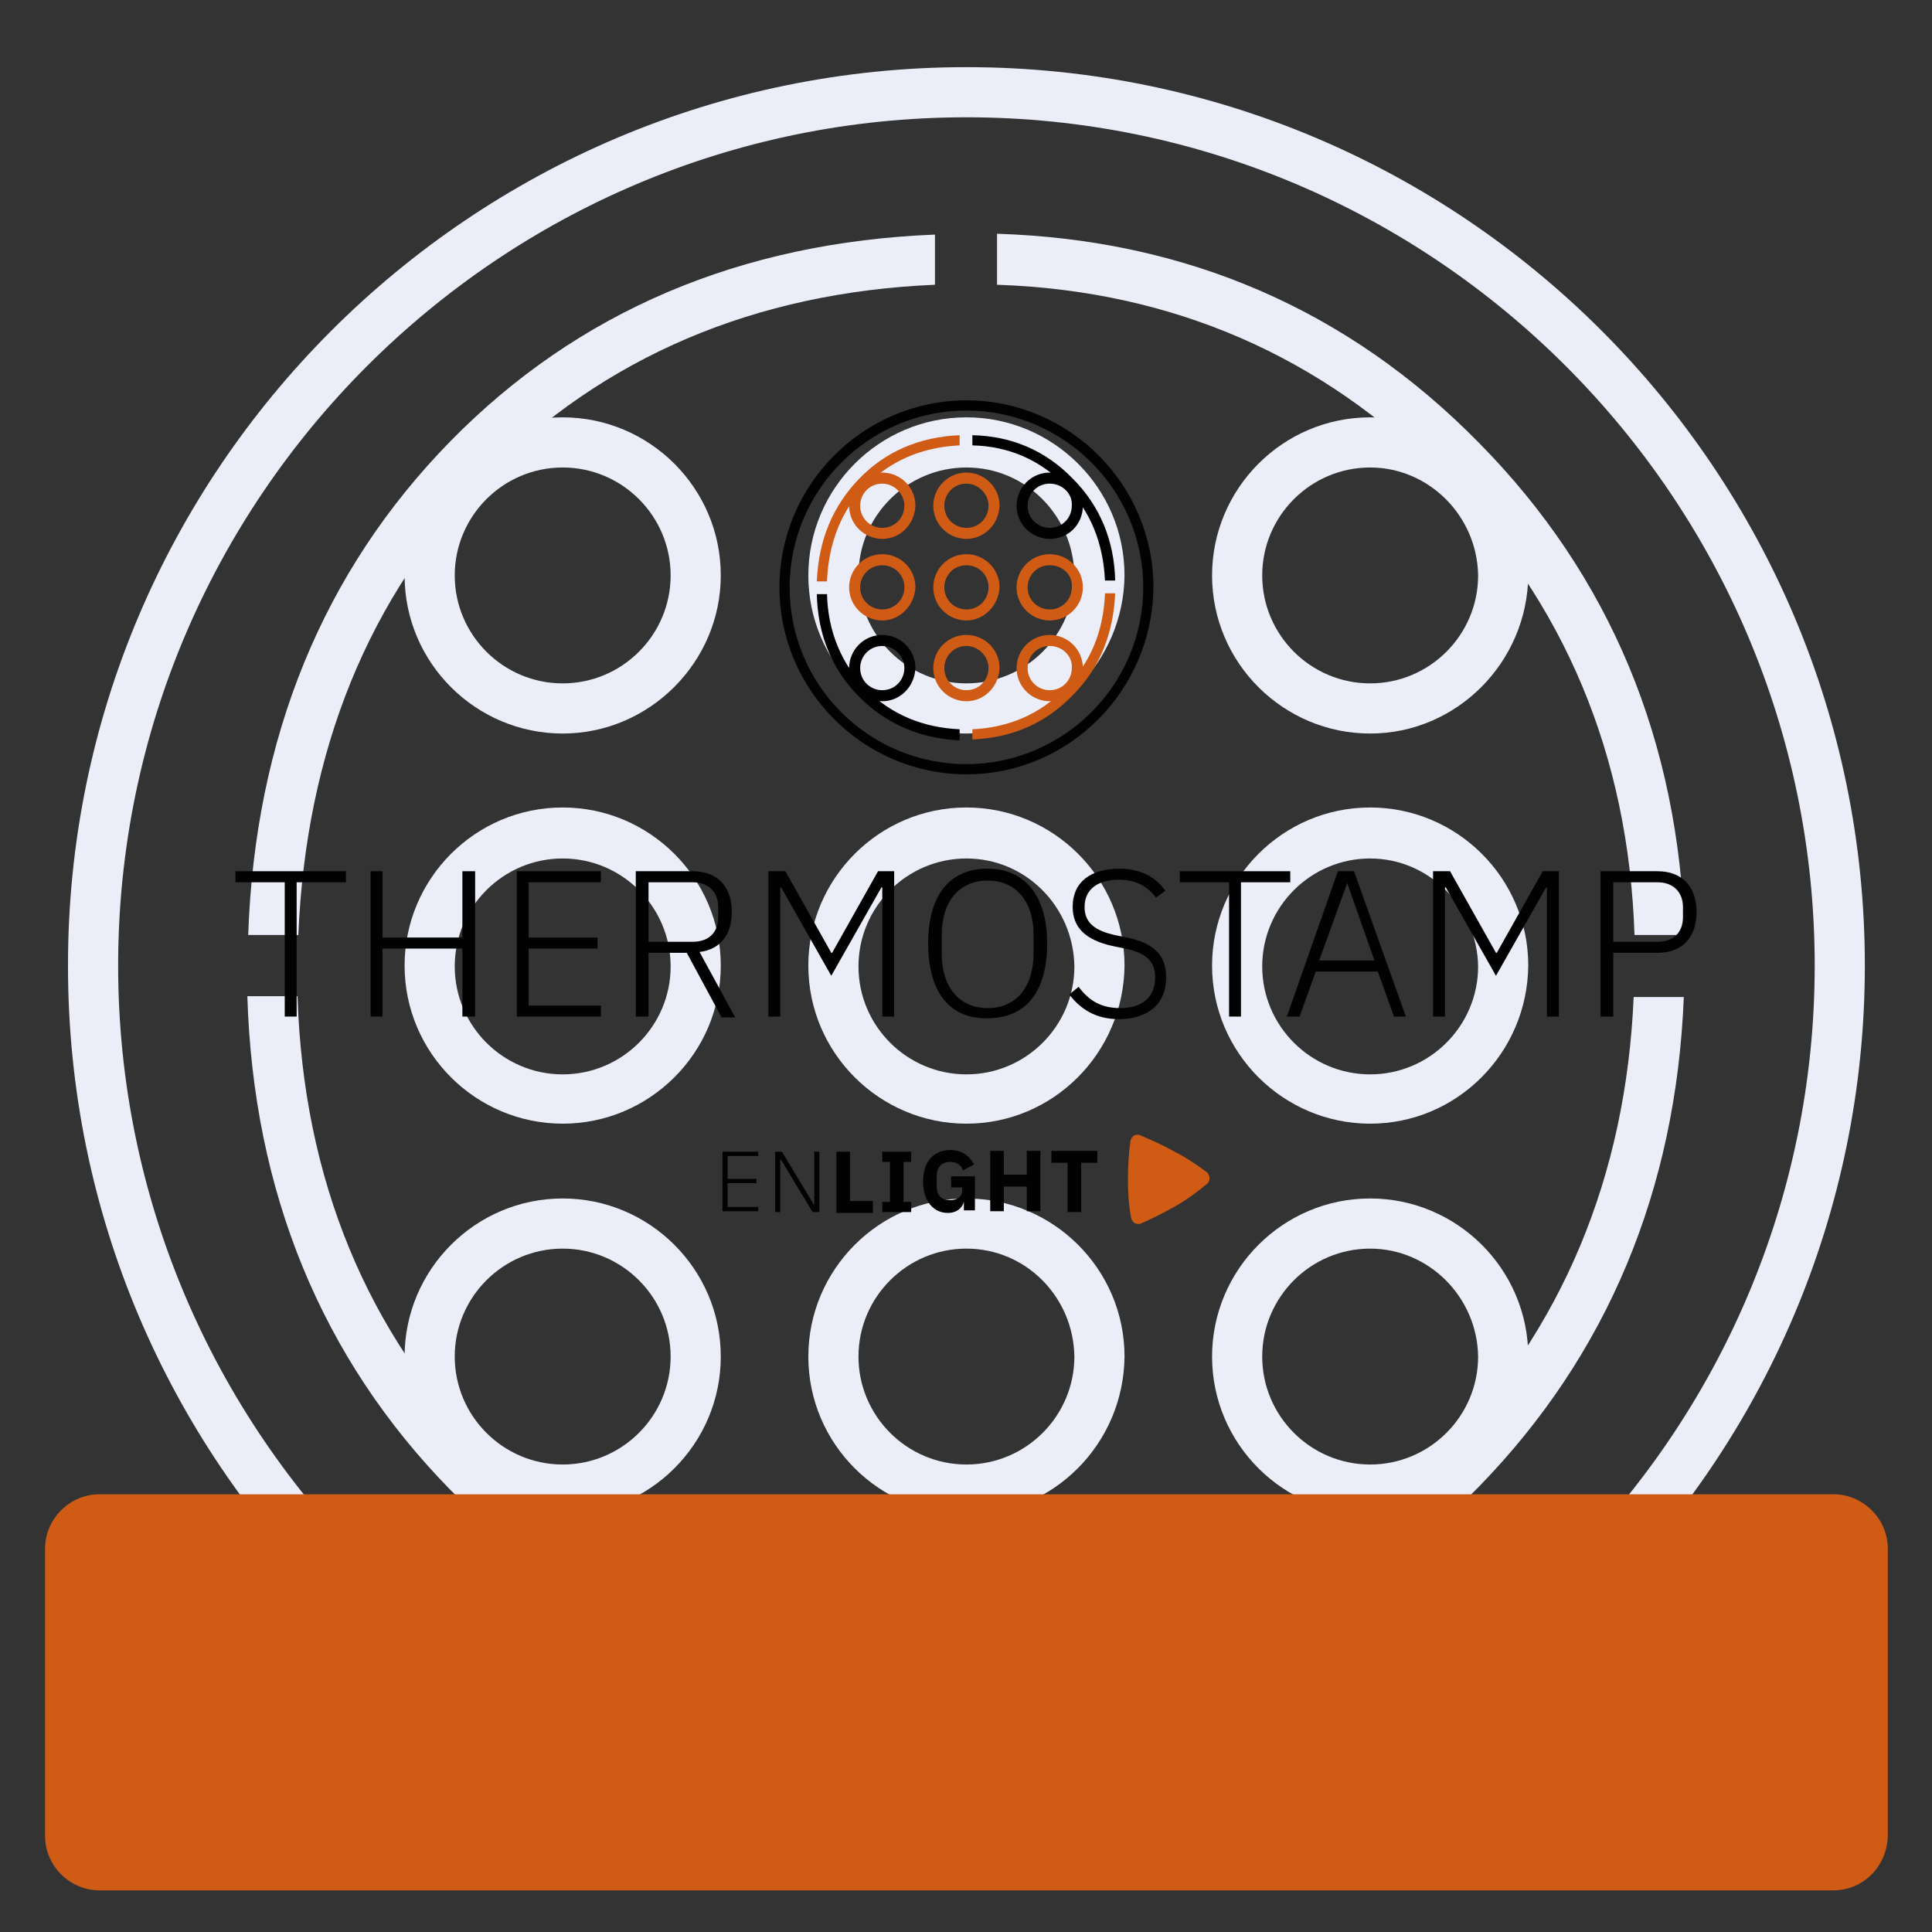 <?xml version="1.0" encoding="UTF-8"?> <!-- Generator: Adobe Illustrator 25.2.0, SVG Export Plug-In . SVG Version: 6.00 Build 0) --> <svg xmlns="http://www.w3.org/2000/svg" xmlns:xlink="http://www.w3.org/1999/xlink" version="1.1" id="Capa_1" x="0px" y="0px" viewBox="0 0 227.3 227.3" style="enable-background:new 0 0 227.3 227.3;" xml:space="preserve"><rect x="0" y="0" width="227.3" height="227.3" fill="#333333" stroke="none"/> <style type="text/css"> .st0{fill:#EBEEF9;} .st1{fill:#1C3D4D;} .st2{fill:#3481A4;} .st3{fill:#A2CDDC;} .st4{fill:#020203;} .st5{fill:#E5E5E4;} .st6{fill:#558B8B;} .st7{fill:#7F8080;} .st8{fill:#F1A726;} .st9{fill:#555454;} .st10{fill:#CF5B15;} .st11{fill:#9A2A29;} .st12{fill:#59201F;} </style> <g> <g> <path class="st0" d="M113.7,13.8c-55,0-99.8,44.8-99.8,99.8s44.8,99.8,99.8,99.8c55,0,99.8-44.8,99.8-99.8S168.7,13.8,113.7,13.8 M113.7,219.4c-58.3,0-105.7-47.4-105.7-105.7C7.9,55.4,55.4,7.9,113.7,7.9c58.3,0,105.7,47.4,105.7,105.7 C219.4,171.9,171.9,219.4,113.7,219.4"></path> <path class="st0" d="M66.2,55c-7,0-12.7,5.7-12.7,12.7c0,7,5.7,12.7,12.7,12.7c7,0,12.7-5.7,12.7-12.7C78.9,60.7,73.2,55,66.2,55 M66.2,86.3c-10.2,0-18.6-8.3-18.6-18.6c0-10.2,8.3-18.6,18.6-18.6c10.2,0,18.6,8.3,18.6,18.6C84.8,77.9,76.4,86.3,66.2,86.3"></path> <path class="st0" d="M113.7,55c-7,0-12.7,5.7-12.7,12.7c0,7,5.7,12.7,12.7,12.7c7,0,12.7-5.7,12.7-12.7 C126.3,60.7,120.7,55,113.7,55 M113.7,86.3c-10.2,0-18.6-8.3-18.6-18.6c0-10.2,8.3-18.6,18.6-18.6c10.2,0,18.6,8.3,18.6,18.6 C132.2,77.9,123.9,86.3,113.7,86.3"></path> <path class="st0" d="M161.2,55c-7,0-12.7,5.7-12.7,12.7c0,7,5.7,12.7,12.7,12.7c7,0,12.7-5.7,12.7-12.7 C173.8,60.7,168.1,55,161.2,55 M161.2,86.3c-10.2,0-18.6-8.3-18.6-18.6c0-10.2,8.3-18.6,18.6-18.6c10.2,0,18.6,8.3,18.6,18.6 C179.7,77.9,171.4,86.3,161.2,86.3"></path> <path class="st0" d="M66.2,101c-7,0-12.7,5.7-12.7,12.7c0,7,5.7,12.7,12.7,12.7c7,0,12.7-5.7,12.7-12.7 C78.9,106.7,73.2,101,66.2,101 M66.2,132.2c-10.2,0-18.6-8.3-18.6-18.6c0-10.2,8.3-18.6,18.6-18.6c10.2,0,18.6,8.3,18.6,18.6 C84.8,123.9,76.4,132.2,66.2,132.2"></path> <path class="st0" d="M113.7,101c-7,0-12.7,5.7-12.7,12.7c0,7,5.7,12.7,12.7,12.7c7,0,12.7-5.7,12.7-12.7 C126.3,106.7,120.7,101,113.7,101 M113.7,132.2c-10.2,0-18.6-8.3-18.6-18.6c0-10.2,8.3-18.6,18.6-18.6c10.2,0,18.6,8.3,18.6,18.6 C132.2,123.9,123.9,132.2,113.7,132.2"></path> <path class="st0" d="M161.2,101c-7,0-12.7,5.7-12.7,12.7c0,7,5.7,12.7,12.7,12.7c7,0,12.7-5.7,12.7-12.7 C173.8,106.7,168.1,101,161.2,101 M161.2,132.2c-10.2,0-18.6-8.3-18.6-18.6c0-10.2,8.3-18.6,18.6-18.6c10.2,0,18.6,8.3,18.6,18.6 C179.7,123.9,171.4,132.2,161.2,132.2"></path> <path class="st0" d="M66.2,146.9c-7,0-12.7,5.7-12.7,12.7c0,7,5.7,12.7,12.7,12.7c7,0,12.7-5.7,12.7-12.7 C78.9,152.6,73.2,146.9,66.2,146.9 M66.2,178.2c-10.2,0-18.6-8.3-18.6-18.6c0-10.2,8.3-18.6,18.6-18.6c10.2,0,18.6,8.3,18.6,18.6 C84.8,169.9,76.4,178.2,66.2,178.2"></path> <path class="st0" d="M113.7,146.9c-7,0-12.7,5.7-12.7,12.7c0,7,5.7,12.7,12.7,12.7c7,0,12.7-5.7,12.7-12.7 C126.3,152.6,120.7,146.9,113.7,146.9 M113.7,178.2c-10.2,0-18.6-8.3-18.6-18.6c0-10.2,8.3-18.6,18.6-18.6 c10.2,0,18.6,8.3,18.6,18.6C132.2,169.9,123.9,178.2,113.7,178.2"></path> <path class="st0" d="M161.2,146.9c-7,0-12.7,5.7-12.7,12.7c0,7,5.7,12.7,12.7,12.7c7,0,12.7-5.7,12.7-12.7 C173.8,152.6,168.1,146.9,161.2,146.9 M161.2,178.2c-10.2,0-18.6-8.3-18.6-18.6c0-10.2,8.3-18.6,18.6-18.6 c10.2,0,18.6,8.3,18.6,18.6C179.7,169.9,171.4,178.2,161.2,178.2"></path> <path class="st0" d="M35.1,110c0.9-21.6,8.2-39.8,22.1-54C71.1,41.9,88.9,34.4,110,33.5v-5.9c-22.8,0.9-42,9-57,24.3 c-15,15.3-23,34.9-23.8,58.1H35.1z"></path> <path class="st0" d="M117.3,33.5c20.5,0.7,38.2,8.3,52.5,22.8c14.3,14.6,21.8,32.6,22.5,53.7h5.9c-0.7-22.7-8.7-42.2-24.2-57.9 c-15.4-15.7-34.5-23.9-56.7-24.6V33.5z"></path> <path class="st0" d="M110,193.8c-20.9-0.7-38.6-8.3-52.7-22.6c-14.2-14.4-21.6-32.5-22.3-54h-5.9c0.7,23,8.7,42.6,23.9,58.1 c15.2,15.5,34.4,23.6,56.9,24.3V193.8z"></path> <path class="st0" d="M192.2,117.3c-0.9,21.1-8.4,39.1-22.4,53.5c-14.1,14.4-31.7,22.1-52.5,23v5.9c22.4-0.9,41.4-9.1,56.7-24.8 c15.1-15.5,23.2-34.9,24.1-57.6H192.2z"></path> </g> <g> <g> <g> <path class="st10" d="M133,134.2c-0.2,1.5-0.3,3-0.3,4.6c0,1.6,0.1,3.1,0.4,4.6l0,0c0.1,0.2,0.2,0.4,0.4,0.5 c0.2,0.1,0.4,0.1,0.6,0.1l0,0c1.4-0.6,2.8-1.3,4.2-2.1c1.4-0.8,2.6-1.7,3.8-2.7l0,0c0.1-0.1,0.2-0.3,0.2-0.6 c0-0.2-0.1-0.4-0.2-0.6l0,0c-1.2-0.9-2.5-1.8-3.9-2.5c-1.4-0.8-2.8-1.4-4.2-2l0,0c-0.2,0-0.4,0-0.6,0.1 C133.2,133.8,133.1,133.9,133,134.2L133,134.2z"></path> </g> <g> <path class="st4" d="M85,142.6v-7.1h4.2v0.5h-3.6v2.7H89v0.5h-3.4v2.8h3.6v0.5H85z"></path> <path class="st4" d="M91.8,136.3L91.8,136.3l0,6.3h-0.6v-7.1h0.8l3.8,6.3h0v-6.3h0.6v7.1h-0.8L91.8,136.3z"></path> <path class="st4" d="M98.4,142.6v-7.1h1.6v5.8h2.7v1.4H98.4z"></path> <path class="st4" d="M103.8,142.6v-1.2h0.9v-4.7h-0.9v-1.2h3.4v1.2h-0.9v4.7h0.9v1.2H103.8z"></path> <path class="st4" d="M113.4,141.4L113.4,141.4c-0.2,0.7-0.8,1.3-1.9,1.3c-1.6,0-2.9-1.3-2.9-3.7c0-2.4,1.3-3.7,3.2-3.7 c1.3,0,2.2,0.6,2.8,1.7l-1.3,0.7c-0.2-0.6-0.7-1-1.5-1c-1,0-1.6,0.6-1.6,1.7v1.1c0,1.2,0.6,1.7,1.6,1.7c0.8,0,1.4-0.4,1.4-1.1 v-0.4h-1.3v-1.3h2.8v4h-1.3V141.4z"></path> <path class="st4" d="M120.8,139.6h-2.7v2.9h-1.6v-7.1h1.6v2.8h2.7v-2.8h1.6v7.1h-1.6V139.6z"></path> <path class="st4" d="M127.2,136.8v5.8h-1.6v-5.8h-1.9v-1.4h5.4v1.4H127.2z"></path> </g> </g> <g> <polygon class="st4" points="34.9,103.8 34.9,119.6 33.5,119.6 33.5,103.8 27.7,103.8 27.7,102.5 40.7,102.5 40.7,103.8 "></polygon> <polygon class="st4" points="54.4,111.6 45,111.6 45,119.6 43.6,119.6 43.6,102.5 45,102.5 45,110.3 54.4,110.3 54.4,102.5 55.9,102.5 55.9,119.6 54.4,119.6 "></polygon> <polygon class="st4" points="60.8,119.6 60.8,102.5 70.7,102.5 70.7,103.8 62.2,103.8 62.2,110.3 70.3,110.3 70.3,111.6 62.2,111.6 62.2,118.3 70.7,118.3 70.7,119.6 "></polygon> <path class="st4" d="M81.5,110.8c2,0,3-1.2,3-2.9v-1.2c0-1.7-1.1-2.9-3-2.9h-5.2v7H81.5z M76.3,119.6h-1.5v-17.1h6.7 c2.9,0,4.6,1.8,4.6,4.8c0,2.6-1.3,4.4-3.8,4.7l4.2,7.7h-1.6l-4.1-7.6h-4.5V119.6z"></path> <polygon class="st4" points="90.4,102.5 92.4,102.5 97.8,112.1 97.9,112.1 103.3,102.5 105.2,102.5 105.2,119.6 103.8,119.6 103.8,104.4 103.7,104.4 97.8,114.8 91.9,104.4 91.8,104.4 91.8,119.6 90.4,119.6 "></polygon> <path class="st4" d="M121.6,112.1V110c0-4.1-2.2-6.4-5.4-6.4c-3.3,0-5.4,2.4-5.4,6.4v2.2c0,4.1,2.2,6.4,5.4,6.4 C119.5,118.6,121.6,116.2,121.6,112.1 M109.2,111c0-5.8,2.6-8.8,7-8.8c4.3,0,7,3.1,7,8.8c0,5.8-2.6,8.8-7,8.8 C111.8,119.9,109.2,116.8,109.2,111"></path> <path class="st4" d="M125.8,117l1.1-0.9c1.2,1.6,2.6,2.5,4.9,2.5c2.6,0,4.1-1.3,4.1-3.6c0-2.1-1.3-2.9-3.5-3.4l-1.5-0.3 c-3.2-0.7-4.7-2.2-4.7-4.6c0-3,2.2-4.5,5.5-4.5c2.5,0,4.3,1,5.4,2.6l-1.1,0.8c-1-1.3-2.3-2.1-4.4-2.1c-2.4,0-4,1.1-4,3.2 c0,2,1.4,2.8,3.5,3.3l1.5,0.3c3.4,0.7,4.6,2.3,4.6,4.7c0,3.1-2.1,4.9-5.6,4.9C128.9,119.9,127.1,118.7,125.8,117"></path> <polygon class="st4" points="146,103.8 146,119.6 144.6,119.6 144.6,103.8 138.8,103.8 138.8,102.5 151.8,102.5 151.8,103.8 "></polygon> <path class="st4" d="M158.5,103.9L158.5,103.9l-3.3,9.1h6.5L158.5,103.9z M164,119.6l-1.9-5.3h-7.3l-1.9,5.3h-1.5l6-17.1h1.9 l6.1,17.1H164z"></path> <polygon class="st4" points="168.6,102.5 170.6,102.5 176,112.1 176.1,112.1 181.5,102.5 183.4,102.5 183.4,119.6 182,119.6 182,104.4 181.9,104.4 176,114.8 170.1,104.4 170,104.4 170,119.6 168.6,119.6 "></polygon> <path class="st4" d="M189.8,110.8h5.2c2,0,3-1.2,3-2.9v-1.2c0-1.7-1.1-2.9-3-2.9h-5.2V110.8z M188.3,119.6v-17.1h6.7 c3,0,4.6,1.9,4.6,4.8c0,2.9-1.6,4.8-4.6,4.8h-5.2v7.5H188.3z"></path> </g> <g> <path class="st4" d="M113.7,48.3c-11.4,0-20.8,9.3-20.8,20.8s9.3,20.8,20.8,20.8c11.4,0,20.8-9.3,20.8-20.8 S125.1,48.3,113.7,48.3 M113.7,91.1c-12.1,0-22-9.9-22-22c0-12.1,9.9-22,22-22c12.1,0,22,9.9,22,22 C135.6,81.2,125.8,91.1,113.7,91.1"></path> <path class="st10" d="M103.8,56.9c-1.5,0-2.6,1.2-2.6,2.6c0,1.5,1.2,2.6,2.6,2.6c1.5,0,2.6-1.2,2.6-2.6 C106.4,58.1,105.2,56.9,103.8,56.9 M103.8,63.4c-2.1,0-3.9-1.7-3.9-3.9c0-2.1,1.7-3.9,3.9-3.9c2.1,0,3.9,1.7,3.9,3.9 C107.6,61.7,105.9,63.4,103.8,63.4"></path> <path class="st10" d="M113.7,56.9c-1.5,0-2.6,1.2-2.6,2.6c0,1.5,1.2,2.6,2.6,2.6c1.5,0,2.6-1.2,2.6-2.6 C116.3,58.1,115.1,56.9,113.7,56.9 M113.7,63.4c-2.1,0-3.9-1.7-3.9-3.9c0-2.1,1.7-3.9,3.9-3.9c2.1,0,3.9,1.7,3.9,3.9 C117.5,61.7,115.8,63.4,113.7,63.4"></path> <path class="st4" d="M123.5,56.9c-1.5,0-2.6,1.2-2.6,2.6c0,1.5,1.2,2.6,2.6,2.6c1.5,0,2.6-1.2,2.6-2.6 C126.2,58.1,125,56.9,123.5,56.9 M123.5,63.4c-2.1,0-3.9-1.7-3.9-3.9c0-2.1,1.7-3.9,3.9-3.9c2.1,0,3.9,1.7,3.9,3.9 C127.4,61.7,125.7,63.4,123.5,63.4"></path> <path class="st10" d="M103.8,66.5c-1.5,0-2.6,1.2-2.6,2.6c0,1.5,1.2,2.6,2.6,2.6c1.5,0,2.6-1.2,2.6-2.6 C106.4,67.6,105.2,66.5,103.8,66.5 M103.8,73c-2.1,0-3.9-1.7-3.9-3.9c0-2.1,1.7-3.9,3.9-3.9c2.1,0,3.9,1.7,3.9,3.9 C107.6,71.2,105.9,73,103.8,73"></path> <path class="st10" d="M113.7,66.5c-1.5,0-2.6,1.2-2.6,2.6c0,1.5,1.2,2.6,2.6,2.6c1.5,0,2.6-1.2,2.6-2.6 C116.3,67.6,115.1,66.5,113.7,66.5 M113.7,73c-2.1,0-3.9-1.7-3.9-3.9c0-2.1,1.7-3.9,3.9-3.9c2.1,0,3.9,1.7,3.9,3.9 C117.5,71.2,115.8,73,113.7,73"></path> <path class="st10" d="M123.5,66.5c-1.5,0-2.6,1.2-2.6,2.6c0,1.5,1.2,2.6,2.6,2.6c1.5,0,2.6-1.2,2.6-2.6 C126.2,67.6,125,66.5,123.5,66.5 M123.5,73c-2.1,0-3.9-1.7-3.9-3.9c0-2.1,1.7-3.9,3.9-3.9c2.1,0,3.9,1.7,3.9,3.9 C127.4,71.2,125.7,73,123.5,73"></path> <path class="st4" d="M103.8,76c-1.5,0-2.6,1.2-2.6,2.6c0,1.5,1.2,2.6,2.6,2.6c1.5,0,2.6-1.2,2.6-2.6 C106.4,77.2,105.2,76,103.8,76 M103.8,82.5c-2.1,0-3.9-1.7-3.9-3.9c0-2.1,1.7-3.9,3.9-3.9c2.1,0,3.9,1.7,3.9,3.9 C107.6,80.8,105.9,82.5,103.8,82.5"></path> <path class="st10" d="M113.7,76c-1.5,0-2.6,1.2-2.6,2.6c0,1.5,1.2,2.6,2.6,2.6c1.5,0,2.6-1.2,2.6-2.6 C116.3,77.2,115.1,76,113.7,76 M113.7,82.5c-2.1,0-3.9-1.7-3.9-3.9c0-2.1,1.7-3.9,3.9-3.9c2.1,0,3.9,1.7,3.9,3.9 C117.5,80.8,115.8,82.5,113.7,82.5"></path> <path class="st10" d="M123.5,76c-1.5,0-2.6,1.2-2.6,2.6c0,1.5,1.2,2.6,2.6,2.6c1.5,0,2.6-1.2,2.6-2.6C126.2,77.2,125,76,123.5,76 M123.5,82.5c-2.1,0-3.9-1.7-3.9-3.9c0-2.1,1.7-3.9,3.9-3.9c2.1,0,3.9,1.7,3.9,3.9C127.4,80.8,125.7,82.5,123.5,82.5"></path> <path class="st10" d="M97.3,68.3c0.2-4.5,1.7-8.3,4.6-11.2c2.9-2.9,6.6-4.5,11-4.7v-1.2c-4.7,0.2-8.7,1.9-11.8,5.1 c-3.1,3.2-4.8,7.2-5,12.1H97.3z"></path> <path class="st4" d="M114.4,52.4c4.3,0.1,7.9,1.7,10.9,4.7c3,3,4.5,6.8,4.7,11.2h1.2c-0.1-4.7-1.8-8.8-5-12 c-3.2-3.3-7.2-5-11.8-5.1V52.4z"></path> <path class="st4" d="M112.9,85.8c-4.3-0.2-8-1.7-11-4.7c-2.9-3-4.5-6.8-4.6-11.2h-1.2c0.1,4.8,1.8,8.9,5,12.1 c3.2,3.2,7.2,4.9,11.8,5.1V85.8z"></path> <path class="st10" d="M130,69.9c-0.2,4.4-1.7,8.1-4.7,11.1c-2.9,3-6.6,4.6-10.9,4.8V87c4.7-0.2,8.6-1.9,11.8-5.2 c3.2-3.2,4.8-7.3,5-12H130z"></path> </g> </g> <path class="st10" d="M215.7,222.4h-204c-3.5,0-6.4-2.9-6.4-6.4v-33.8c0-3.5,2.9-6.4,6.4-6.4h204c3.5,0,6.4,2.9,6.4,6.4v33.8 C222,219.6,219.2,222.4,215.7,222.4z"></path> </g> </svg> 